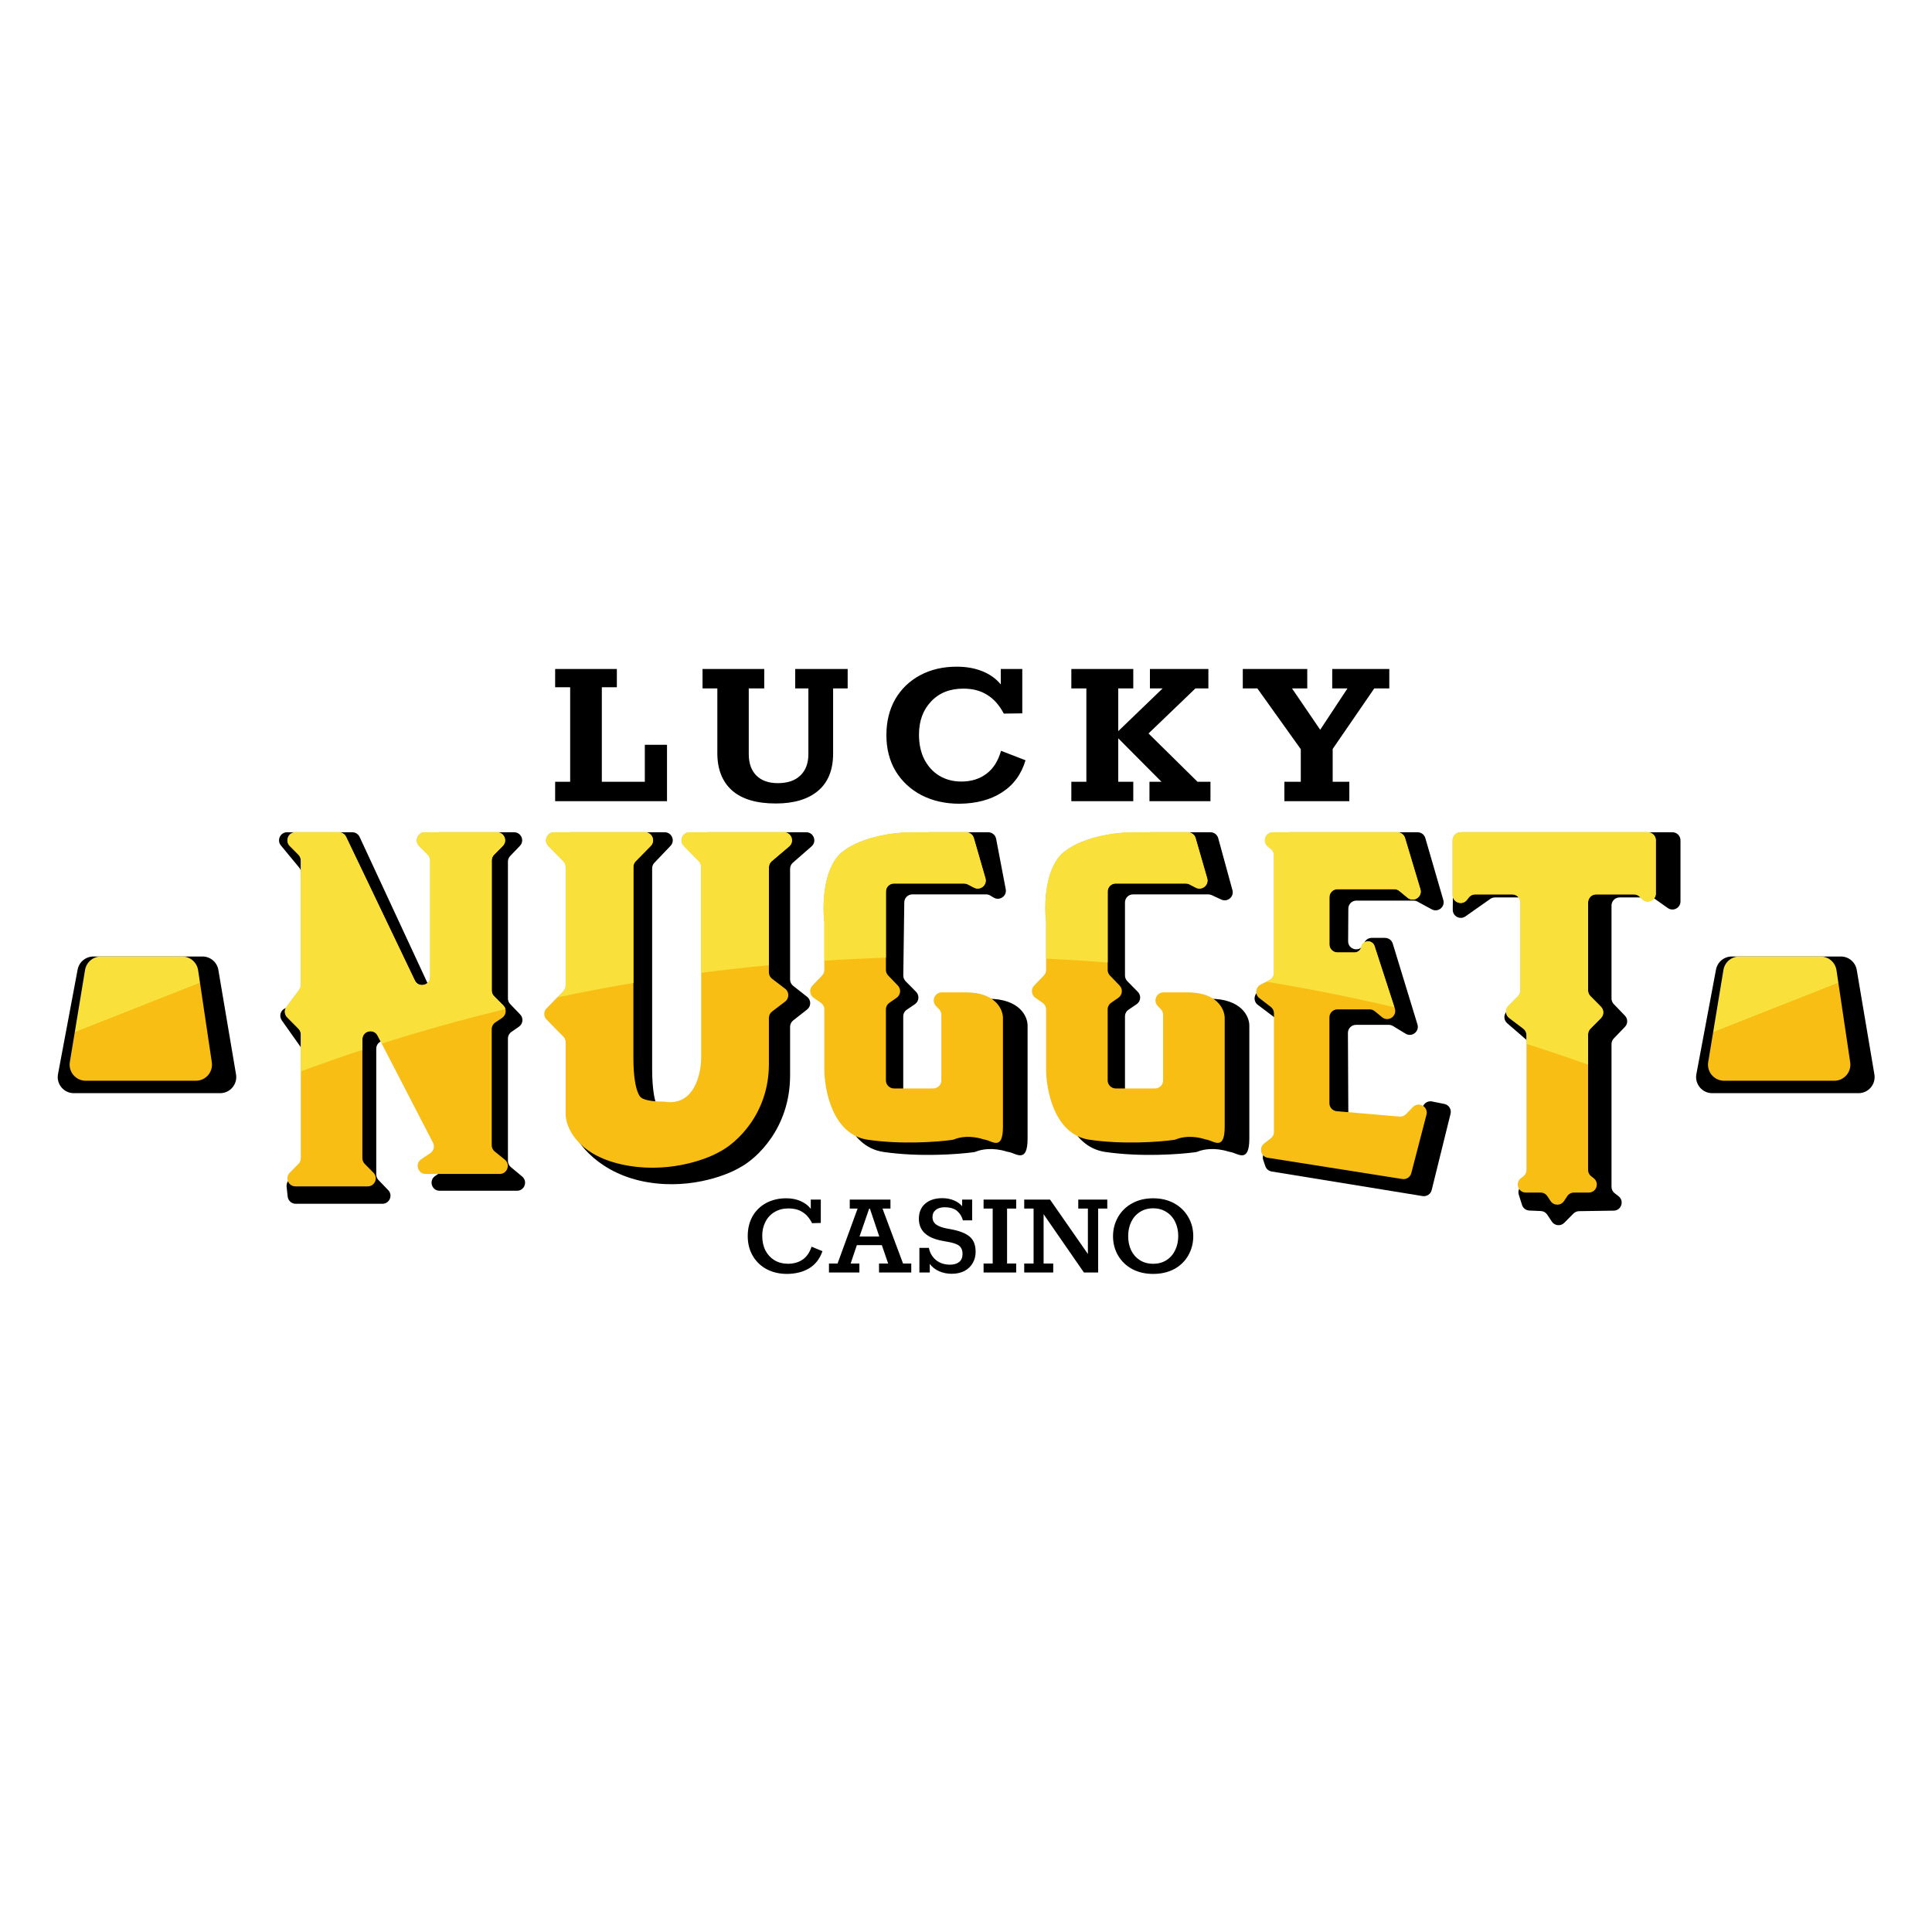 <svg width="120" height="120" viewBox="0 0 120 120" fill="none" xmlns="http://www.w3.org/2000/svg">
<path d="M34.481 48.557H35.414V42.686H34.481V41.552H38.314V42.686H37.381V48.557H40.051V46.26H41.429V49.763H34.481V48.557Z" fill="black"/>
<path d="M48.186 49.906C46.98 49.906 46.071 49.634 45.459 49.088C44.856 48.543 44.555 47.772 44.555 46.777V42.758H43.636V41.552H47.468V42.758H46.507V46.835C46.507 47.409 46.665 47.854 46.98 48.17C47.296 48.485 47.741 48.643 48.315 48.643C48.918 48.643 49.382 48.485 49.708 48.17C50.043 47.854 50.21 47.409 50.21 46.835V42.758H49.392V41.552H52.65V42.758H51.746V46.806C51.746 47.82 51.435 48.591 50.813 49.117C50.191 49.643 49.315 49.906 48.186 49.906Z" fill="black"/>
<path d="M63.697 47.222C63.439 48.093 62.951 48.758 62.233 49.217C61.525 49.677 60.644 49.911 59.592 49.921C58.711 49.921 57.927 49.744 57.238 49.39C56.558 49.036 56.022 48.538 55.63 47.897C55.247 47.256 55.056 46.509 55.056 45.658C55.056 44.815 55.238 44.074 55.601 43.433C55.974 42.791 56.491 42.294 57.151 41.94C57.812 41.586 58.568 41.409 59.419 41.409C60.022 41.409 60.558 41.504 61.027 41.696C61.496 41.887 61.874 42.16 62.161 42.514V41.552H63.496V44.308L62.348 44.323C62.07 43.796 61.726 43.409 61.314 43.16C60.912 42.901 60.419 42.772 59.836 42.772C58.994 42.772 58.324 43.04 57.826 43.576C57.328 44.102 57.08 44.787 57.08 45.629C57.08 46.213 57.19 46.725 57.41 47.165C57.639 47.605 57.951 47.945 58.343 48.184C58.745 48.423 59.199 48.543 59.707 48.543C60.319 48.543 60.836 48.385 61.257 48.069C61.688 47.753 61.994 47.275 62.175 46.634L63.697 47.222Z" fill="black"/>
<path d="M66.543 48.557H67.476V42.758H66.543V41.552H70.39V42.758H69.457V45.413L72.213 42.758H71.424V41.552H75.055V42.758H74.251L71.337 45.557L74.38 48.557H75.184V49.763H71.395V48.557H72.141L69.457 45.858V48.557H70.39V49.763H66.543V48.557Z" fill="black"/>
<path d="M79.775 48.557H80.794V46.533L78.096 42.758H77.192V41.552H81.196V42.758H80.249L82 45.327L83.694 42.758H82.747V41.552H86.292V42.758H85.359L82.775 46.519V48.557H83.809V49.763H79.775V48.557Z" fill="black"/>
<path d="M51.084 77.713C50.919 78.187 50.646 78.54 50.263 78.774C49.886 79.003 49.426 79.12 48.883 79.125C48.41 79.125 47.987 79.027 47.615 78.83C47.249 78.633 46.962 78.357 46.754 78.001C46.547 77.644 46.443 77.235 46.443 76.772C46.443 76.315 46.541 75.909 46.738 75.552C46.94 75.196 47.222 74.92 47.584 74.723C47.95 74.526 48.368 74.428 48.836 74.428C49.17 74.428 49.468 74.486 49.729 74.603C49.995 74.72 50.205 74.88 50.359 75.082V74.508H50.981V75.959L50.438 75.975C50.279 75.656 50.08 75.425 49.84 75.281C49.606 75.132 49.317 75.058 48.971 75.058C48.642 75.058 48.354 75.132 48.11 75.281C47.865 75.425 47.676 75.627 47.544 75.887C47.411 76.142 47.344 76.432 47.344 76.757C47.344 77.102 47.411 77.408 47.544 77.674C47.682 77.934 47.871 78.136 48.11 78.28C48.354 78.423 48.631 78.495 48.939 78.495C49.29 78.495 49.593 78.41 49.848 78.24C50.103 78.064 50.289 77.796 50.407 77.434L51.084 77.713Z" fill="black"/>
<path d="M51.488 78.479H52.023L53.267 75.066H52.78V74.508H55.308V75.066H54.814L56.09 78.479H56.6V79.037H54.598V78.479H55.164L54.774 77.339H53.219L52.836 78.479H53.378V79.037H51.488V78.479ZM54.614 76.804L54.032 75.074H53.984L53.386 76.804H54.614Z" fill="black"/>
<path d="M59.059 76.35C59.601 76.451 59.992 76.605 60.231 76.812C60.476 77.02 60.598 77.333 60.598 77.753C60.598 78.014 60.537 78.248 60.414 78.455C60.297 78.662 60.127 78.825 59.904 78.942C59.681 79.058 59.415 79.117 59.107 79.117C58.83 79.117 58.57 79.064 58.325 78.957C58.081 78.846 57.889 78.694 57.751 78.503V79.037H57.105V77.506H57.695C57.754 77.814 57.9 78.067 58.134 78.264C58.368 78.455 58.66 78.551 59.011 78.551C59.25 78.551 59.439 78.495 59.577 78.383C59.715 78.266 59.785 78.104 59.785 77.897C59.785 77.732 59.753 77.602 59.689 77.506C59.63 77.405 59.532 77.328 59.394 77.275C59.261 77.216 59.069 77.166 58.819 77.123L58.517 77.067C57.554 76.887 57.073 76.432 57.073 75.704C57.073 75.305 57.203 74.991 57.464 74.763C57.73 74.534 58.083 74.42 58.525 74.42C58.79 74.42 59.029 74.465 59.242 74.555C59.455 74.641 59.628 74.763 59.761 74.922V74.508H60.383V75.799H59.808C59.75 75.571 59.633 75.379 59.458 75.225C59.282 75.066 59.019 74.986 58.668 74.986C58.434 74.986 58.251 75.042 58.118 75.154C57.985 75.26 57.918 75.406 57.918 75.592C57.918 75.789 57.993 75.943 58.142 76.055C58.291 76.166 58.522 76.251 58.836 76.31L59.059 76.35Z" fill="black"/>
<path d="M61.092 78.479H61.658V75.066H61.092V74.508H63.117V75.066H62.551V78.479H63.117V79.037H61.092V78.479Z" fill="black"/>
<path d="M63.616 78.479H64.198V75.066H63.616V74.508H65.219L67.571 77.889V75.066H66.973V74.508H68.775V75.066H68.209V79.037H67.324L64.82 75.417V78.479H65.418V79.037H63.616V78.479Z" fill="black"/>
<path d="M71.628 79.125C71.133 79.125 70.698 79.024 70.32 78.822C69.943 78.615 69.65 78.333 69.443 77.977C69.236 77.62 69.132 77.224 69.132 76.788C69.132 76.352 69.236 75.954 69.443 75.592C69.65 75.231 69.943 74.946 70.32 74.739C70.698 74.532 71.133 74.428 71.628 74.428C72.117 74.428 72.55 74.532 72.928 74.739C73.305 74.946 73.598 75.231 73.805 75.592C74.012 75.948 74.116 76.344 74.116 76.78C74.116 77.216 74.012 77.615 73.805 77.977C73.603 78.333 73.313 78.615 72.936 78.822C72.558 79.024 72.122 79.125 71.628 79.125ZM71.628 78.495C71.942 78.495 72.215 78.421 72.449 78.272C72.689 78.118 72.869 77.91 72.992 77.65C73.119 77.389 73.183 77.097 73.183 76.772C73.183 76.448 73.119 76.156 72.992 75.895C72.869 75.635 72.689 75.43 72.449 75.281C72.215 75.127 71.942 75.05 71.628 75.05C71.309 75.05 71.032 75.127 70.799 75.281C70.565 75.43 70.384 75.637 70.256 75.903C70.134 76.164 70.073 76.456 70.073 76.78C70.073 77.105 70.134 77.397 70.256 77.658C70.384 77.918 70.565 78.123 70.799 78.272C71.032 78.421 71.309 78.495 71.628 78.495Z" fill="black"/>
<path d="M36.084 53.59L35.081 52.538C34.777 52.22 35.003 51.693 35.443 51.693H41.285C41.725 51.693 41.951 52.22 41.647 52.538L40.644 53.59C40.556 53.682 40.506 53.803 40.506 53.932V66.39C40.506 67.665 40.664 68.359 40.795 68.667L40.798 68.672C40.848 68.789 40.905 68.924 41.008 68.996C41.183 69.118 41.587 69.243 42.409 69.248C42.438 69.248 42.469 69.25 42.497 69.255C44.33 69.541 44.79 67.47 44.79 66.39V53.935C44.79 53.806 44.741 53.682 44.652 53.59L43.649 52.538C43.346 52.22 43.571 51.693 44.011 51.693H50.079C50.541 51.693 50.755 52.266 50.407 52.57L49.245 53.585C49.137 53.68 49.074 53.817 49.074 53.962V60.84C49.074 60.993 49.145 61.138 49.265 61.233L50.132 61.914C50.387 62.115 50.387 62.5 50.132 62.701L49.265 63.382C49.145 63.477 49.074 63.621 49.074 63.775V66.798C49.074 70.064 46.997 71.969 45.959 72.514C45.05 73.058 42.531 73.983 39.727 73.33C36.964 72.686 35.557 70.705 35.516 69.866C35.515 69.841 35.517 69.817 35.521 69.792L36.185 65.408C36.209 65.255 36.16 65.1 36.053 64.988L34.993 63.877C34.809 63.684 34.809 63.38 34.993 63.187L36.084 62.044C36.173 61.951 36.222 61.828 36.222 61.699V53.935C36.222 53.806 36.173 53.682 36.084 53.59Z" fill="black"/>
<path d="M61.871 52.099L62.468 55.229C62.55 55.653 62.091 55.973 61.721 55.752L61.505 55.623C61.428 55.576 61.339 55.552 61.248 55.552H56.667C56.394 55.552 56.171 55.772 56.167 56.045L56.105 60.586C56.103 60.72 56.155 60.848 56.248 60.944L56.902 61.608C57.12 61.831 57.084 62.197 56.826 62.373L56.322 62.715C56.184 62.808 56.102 62.963 56.102 63.128V67.742C56.102 68.018 56.326 68.242 56.602 68.242H59.261C59.537 68.242 59.761 68.018 59.761 67.742V63.482C59.761 63.351 59.709 63.225 59.617 63.131L59.377 62.886C59.066 62.57 59.289 62.036 59.733 62.036H61.386C63.338 62.036 63.825 63.139 63.825 63.691V70.724C63.825 72.274 63.112 71.646 62.688 71.561C62.634 71.55 62.58 71.542 62.527 71.526C61.666 71.255 60.962 71.39 60.648 71.518C60.598 71.538 60.547 71.555 60.492 71.563C59.491 71.7 57.097 71.873 54.883 71.551C52.607 71.221 52.038 68.38 52.038 67.001V63.128C52.038 62.963 51.955 62.808 51.818 62.715L51.314 62.373C51.056 62.197 51.02 61.831 51.238 61.608L51.894 60.941C51.986 60.847 52.038 60.721 52.038 60.59L52.038 57.485C51.902 56.382 51.956 53.927 53.257 52.934C54.558 51.941 56.78 51.693 57.728 51.693H61.38C61.619 51.693 61.826 51.864 61.871 52.099Z" fill="black"/>
<path d="M75.666 52.061L76.549 55.288C76.662 55.698 76.244 56.052 75.858 55.874L75.259 55.598C75.193 55.568 75.122 55.552 75.049 55.552H70.375C70.099 55.552 69.875 55.776 69.875 56.052V60.59C69.875 60.721 69.927 60.847 70.018 60.941L70.674 61.608C70.893 61.831 70.857 62.197 70.598 62.373L70.094 62.715C69.957 62.808 69.875 62.963 69.875 63.128V67.742C69.875 68.018 70.099 68.242 70.375 68.242H73.033C73.309 68.242 73.533 68.018 73.533 67.742V63.482C73.533 63.351 73.482 63.225 73.39 63.131L73.149 62.886C72.839 62.57 73.062 62.036 73.505 62.036H75.159C77.11 62.036 77.598 63.139 77.598 63.691V70.724C77.598 72.274 76.885 71.646 76.46 71.561C76.407 71.55 76.352 71.542 76.3 71.526C75.438 71.255 74.735 71.39 74.421 71.518C74.37 71.538 74.319 71.555 74.265 71.563C73.263 71.7 70.87 71.873 68.656 71.551C66.379 71.221 65.81 68.38 65.81 67.001V63.128C65.81 62.963 65.728 62.808 65.591 62.715L65.087 62.373C64.829 62.197 64.792 61.831 65.011 61.608L65.667 60.941C65.759 60.847 65.81 60.721 65.81 60.59L65.81 57.485C65.675 56.382 65.729 53.927 67.03 52.934C68.33 51.941 70.552 51.693 71.501 51.693H75.184C75.409 51.693 75.607 51.844 75.666 52.061Z" fill="black"/>
<path d="M88.049 51.693H80.121C79.648 51.693 79.44 52.29 79.811 52.585L80.056 52.78C80.176 52.874 80.245 53.019 80.245 53.171V60.757C80.245 60.998 80.073 61.205 79.835 61.249L78.336 61.522C77.907 61.6 77.776 62.15 78.124 62.412L80.048 63.868C80.19 63.975 80.264 64.149 80.243 64.325L79.531 70.429C79.518 70.54 79.468 70.644 79.39 70.723L78.581 71.539C78.448 71.673 78.402 71.872 78.463 72.051L78.591 72.431C78.65 72.606 78.802 72.734 78.984 72.764L88.359 74.29C88.615 74.332 88.862 74.17 88.924 73.917L90.097 69.178C90.166 68.902 89.99 68.624 89.711 68.568L88.946 68.414C88.625 68.349 88.329 68.606 88.348 68.933L88.39 69.665C88.408 69.969 88.151 70.218 87.847 70.192L84.204 69.87C83.947 69.848 83.749 69.633 83.748 69.375L83.722 64.158C83.721 63.88 83.945 63.655 84.222 63.655H86.258C86.349 63.655 86.439 63.68 86.517 63.727L87.304 64.204C87.696 64.442 88.175 64.07 88.041 63.631L86.506 58.607C86.441 58.397 86.247 58.253 86.027 58.253H85.198C84.997 58.253 84.816 58.373 84.738 58.557L84.695 58.658C84.481 59.161 83.731 59.006 83.735 58.459L83.747 56.435C83.749 56.16 83.972 55.938 84.247 55.938H87.801C87.884 55.938 87.966 55.959 88.039 55.998L88.929 56.481C89.319 56.693 89.771 56.328 89.647 55.902L88.529 52.053C88.467 51.84 88.271 51.693 88.049 51.693Z" fill="black"/>
<path d="M90.278 52.188L90.233 56.505C90.229 56.913 90.687 57.154 91.021 56.919L92.564 55.833C92.649 55.773 92.749 55.742 92.852 55.742H95.309C95.586 55.742 95.809 55.965 95.809 56.242V61.719C95.809 61.995 95.586 62.219 95.309 62.219H94.239C94.07 62.219 93.913 62.304 93.821 62.446L93.522 62.903C93.385 63.113 93.424 63.391 93.614 63.555L95.795 65.44C95.901 65.532 95.963 65.664 95.967 65.805L96.179 73.264C96.189 73.606 95.86 73.856 95.533 73.756L94.959 73.58C94.573 73.462 94.214 73.825 94.336 74.209L94.535 74.841C94.599 75.041 94.781 75.18 94.991 75.189L95.706 75.22C95.866 75.227 96.013 75.31 96.102 75.444L96.387 75.876C96.562 76.14 96.936 76.177 97.159 75.952L97.73 75.376C97.822 75.283 97.947 75.23 98.078 75.228L100.232 75.196C100.704 75.188 100.904 74.591 100.532 74.301L100.286 74.11C100.165 74.015 100.094 73.87 100.094 73.715V64.85C100.094 64.72 100.144 64.596 100.233 64.503L100.928 63.78C101.115 63.587 101.115 63.281 100.928 63.087L100.233 62.364C100.144 62.271 100.094 62.147 100.094 62.018V56.242C100.094 55.965 100.317 55.742 100.594 55.742H102.5C102.603 55.742 102.704 55.774 102.788 55.833L103.589 56.399C103.92 56.633 104.378 56.396 104.378 55.991V52.193C104.378 51.917 104.154 51.693 103.878 51.693H90.778C90.504 51.693 90.281 51.914 90.278 52.188Z" fill="black"/>
<path d="M23.753 74.769H18.366C18.111 74.769 17.897 74.577 17.869 74.324L17.801 73.705C17.768 73.409 18 73.15 18.298 73.15H18.948C19.234 73.15 19.462 72.909 19.447 72.623L19.073 65.728C19.068 65.634 19.037 65.544 18.982 65.467L17.501 63.375C17.32 63.119 17.415 62.762 17.7 62.632L19.151 61.964C19.345 61.874 19.461 61.672 19.439 61.459L18.698 54.159C18.688 54.061 18.649 53.968 18.586 53.891L17.446 52.512C17.177 52.185 17.409 51.693 17.832 51.693H21.883C22.077 51.693 22.254 51.806 22.336 51.983L26.701 61.38C26.926 61.866 27.654 61.705 27.654 61.17V53.514C27.654 53.385 27.604 53.261 27.515 53.167L26.911 52.54C26.605 52.222 26.83 51.693 27.271 51.693H31.932C32.373 51.693 32.598 52.222 32.292 52.54L31.688 53.167C31.599 53.261 31.549 53.385 31.549 53.514V62.018C31.549 62.147 31.599 62.271 31.688 62.364L32.31 63.011C32.523 63.232 32.488 63.593 32.234 63.768L31.764 64.094C31.629 64.188 31.549 64.341 31.549 64.505V72.106C31.549 72.254 31.615 72.395 31.729 72.49L32.432 73.075C32.792 73.374 32.581 73.96 32.113 73.96H27.306C26.816 73.96 26.619 73.328 27.021 73.049L27.687 72.588C27.892 72.446 27.961 72.175 27.849 71.952L24.317 64.915C24.081 64.444 23.37 64.612 23.37 65.14V72.948C23.37 73.078 23.42 73.202 23.51 73.295L24.113 73.923C24.419 74.24 24.194 74.769 23.753 74.769Z" fill="black"/>
<path d="M34.99 53.493L34.057 52.544C33.746 52.227 33.97 51.693 34.413 51.693H40.061C40.505 51.693 40.729 52.227 40.418 52.544L39.485 53.493C39.393 53.586 39.341 53.71 39.341 53.841V65.701C39.341 66.901 39.493 67.562 39.621 67.86C39.672 67.981 39.734 68.12 39.844 68.192C40.02 68.306 40.417 68.421 41.212 68.425C41.239 68.425 41.269 68.427 41.297 68.432C43.098 68.705 43.55 66.731 43.55 65.701V53.843C43.55 53.712 43.498 53.586 43.406 53.493L42.473 52.544C42.162 52.227 42.386 51.693 42.83 51.693H48.69C49.156 51.693 49.368 52.273 49.013 52.575L47.935 53.489C47.822 53.584 47.758 53.723 47.758 53.87V60.395C47.758 60.551 47.831 60.698 47.955 60.793L48.767 61.412C49.029 61.612 49.029 62.007 48.767 62.208L47.955 62.827C47.831 62.922 47.758 63.068 47.758 63.224V66.09C47.758 69.203 45.718 71.019 44.697 71.538C43.805 72.056 41.331 72.939 38.576 72.316C35.822 71.693 35.133 69.981 35.133 69.203V64.738C35.133 64.607 35.082 64.481 34.99 64.388L33.948 63.328C33.756 63.133 33.756 62.821 33.948 62.627L34.99 61.567C35.082 61.473 35.133 61.347 35.133 61.216V53.843C35.133 53.712 35.082 53.586 34.99 53.493Z" fill="#F8BE14"/>
<path d="M60.486 52.054L61.207 54.551C61.329 54.974 60.886 55.336 60.496 55.133L60.108 54.932C60.037 54.895 59.958 54.876 59.877 54.876H55.526C55.25 54.876 55.026 55.099 55.026 55.376V60.243C55.026 60.373 55.076 60.497 55.166 60.59L55.767 61.215C55.981 61.437 55.945 61.797 55.692 61.973L55.242 62.285C55.107 62.378 55.026 62.532 55.026 62.696V67.105C55.026 67.381 55.25 67.605 55.526 67.605H57.969C58.246 67.605 58.469 67.381 58.469 67.105V63.033C58.469 62.904 58.419 62.78 58.33 62.686L58.136 62.485C57.83 62.167 58.055 61.638 58.496 61.638H60C61.836 61.638 62.295 62.699 62.295 63.229V69.992C62.295 71.475 61.631 70.885 61.231 70.798C61.176 70.786 61.121 70.778 61.067 70.761C60.264 70.505 59.608 70.631 59.31 70.753C59.259 70.774 59.207 70.792 59.152 70.799C58.205 70.931 55.958 71.097 53.879 70.788C51.736 70.469 51.201 67.738 51.201 66.412V62.696C51.201 62.532 51.12 62.378 50.986 62.285L50.535 61.973C50.282 61.797 50.246 61.437 50.46 61.215L51.061 60.59C51.151 60.497 51.201 60.373 51.201 60.243L51.201 57.262C51.073 56.202 51.124 53.841 52.348 52.886C53.573 51.932 55.664 51.693 56.557 51.693H60.006C60.229 51.693 60.425 51.84 60.486 52.054Z" fill="#F8BE14"/>
<path d="M74.26 52.054L74.98 54.551C75.102 54.974 74.659 55.336 74.269 55.133L73.881 54.932C73.81 54.895 73.731 54.876 73.65 54.876H69.299C69.023 54.876 68.799 55.099 68.799 55.376V60.243C68.799 60.373 68.849 60.497 68.939 60.59L69.54 61.215C69.754 61.437 69.718 61.797 69.465 61.973L69.014 62.285C68.88 62.378 68.799 62.532 68.799 62.696V67.105C68.799 67.381 69.023 67.605 69.299 67.605H71.742C72.019 67.605 72.242 67.381 72.242 67.105V63.033C72.242 62.904 72.192 62.78 72.103 62.686L71.909 62.485C71.603 62.167 71.828 61.638 72.269 61.638H73.773C75.609 61.638 76.068 62.699 76.068 63.229V69.992C76.068 71.475 75.404 70.885 75.004 70.798C74.949 70.786 74.894 70.778 74.84 70.761C74.037 70.505 73.381 70.631 73.083 70.753C73.032 70.774 72.98 70.792 72.925 70.799C71.978 70.931 69.731 71.097 67.652 70.788C65.509 70.469 64.974 67.738 64.974 66.412V62.696C64.974 62.532 64.893 62.378 64.758 62.285L64.308 61.973C64.055 61.797 64.019 61.437 64.233 61.215L64.834 60.59C64.924 60.497 64.974 60.373 64.974 60.243L64.974 57.262C64.846 56.202 64.897 53.841 66.121 52.886C67.346 51.932 69.437 51.693 70.33 51.693H73.779C74.002 51.693 74.198 51.84 74.26 52.054Z" fill="#F8BE14"/>
<path d="M86.79 51.693H79.067C78.589 51.693 78.383 52.298 78.762 52.589L78.933 52.722C79.056 52.816 79.128 52.963 79.128 53.118V60.424C79.128 60.612 79.024 60.783 78.857 60.869L78.299 61.155C77.973 61.323 77.932 61.773 78.222 61.996L78.933 62.544C79.056 62.638 79.128 62.785 79.128 62.94V70.306C79.128 70.461 79.056 70.607 78.933 70.702L78.518 71.022C78.171 71.289 78.312 71.843 78.745 71.912L87.097 73.231C87.351 73.271 87.594 73.112 87.659 72.863L88.601 69.235C88.73 68.738 88.117 68.393 87.759 68.76L87.327 69.203C87.223 69.311 87.076 69.365 86.927 69.353L83.029 69.019C82.77 68.997 82.572 68.781 82.572 68.521V63.194C82.572 62.918 82.795 62.694 83.072 62.694H85.07C85.186 62.694 85.298 62.734 85.388 62.807L85.842 63.18C86.228 63.498 86.789 63.115 86.635 62.64L85.376 58.763C85.24 58.344 84.636 58.38 84.552 58.813C84.513 59.013 84.337 59.158 84.133 59.158H83.072C82.795 59.158 82.572 58.934 82.572 58.658V55.729C82.572 55.453 82.795 55.229 83.072 55.229H86.601C86.716 55.229 86.829 55.269 86.918 55.343L87.426 55.76C87.807 56.073 88.364 55.703 88.222 55.23L87.269 52.05C87.206 51.838 87.011 51.693 86.79 51.693Z" fill="#F8BE14"/>
<path d="M90.223 52.193V55.585C90.223 56.066 90.837 56.27 91.124 55.883L91.22 55.754C91.315 55.627 91.463 55.552 91.622 55.552H93.931C94.207 55.552 94.431 55.776 94.431 56.052V61.52C94.431 61.652 94.379 61.778 94.286 61.872L93.686 62.477C93.473 62.692 93.498 63.046 93.739 63.228L94.615 63.891C94.74 63.985 94.813 64.133 94.813 64.29V72.667C94.813 72.824 94.74 72.971 94.615 73.066L94.471 73.175C94.089 73.464 94.293 74.073 94.773 74.073H95.692C95.86 74.073 96.017 74.158 96.109 74.298L96.309 74.6C96.507 74.899 96.946 74.899 97.143 74.6L97.343 74.298C97.436 74.158 97.592 74.073 97.76 74.073H98.68C99.159 74.073 99.364 73.464 98.981 73.175L98.838 73.066C98.713 72.971 98.639 72.824 98.639 72.667V64.247C98.639 64.115 98.691 63.988 98.784 63.895L99.438 63.235C99.631 63.04 99.631 62.726 99.438 62.531L98.784 61.872C98.691 61.778 98.639 61.652 98.639 61.52V56.052C98.639 55.776 98.863 55.552 99.139 55.552H101.491C101.625 55.552 101.752 55.605 101.846 55.7L101.992 55.847C102.307 56.164 102.847 55.941 102.847 55.495V52.193C102.847 51.917 102.623 51.693 102.347 51.693H90.723C90.447 51.693 90.223 51.917 90.223 52.193Z" fill="#F8BE14"/>
<path d="M17.997 72.836L18.538 72.29C18.63 72.197 18.683 72.07 18.683 71.938V64.247C18.683 64.115 18.63 63.988 18.538 63.895L17.837 63.189C17.663 63.013 17.644 62.737 17.791 62.538L18.584 61.473C18.648 61.386 18.683 61.282 18.683 61.174V53.442C18.683 53.311 18.63 53.184 18.538 53.09L17.997 52.545C17.684 52.23 17.908 51.693 18.352 51.693H21.045C21.238 51.693 21.413 51.804 21.496 51.977L25.765 60.896C25.995 61.377 26.716 61.213 26.716 60.681V53.442C26.716 53.311 26.664 53.184 26.571 53.09L26.031 52.545C25.718 52.23 25.942 51.693 26.386 51.693H30.872C31.317 51.693 31.541 52.23 31.228 52.545L30.687 53.09C30.594 53.184 30.542 53.311 30.542 53.442V61.52C30.542 61.652 30.594 61.778 30.687 61.872L31.264 62.454C31.485 62.677 31.448 63.046 31.188 63.221L30.763 63.506C30.625 63.599 30.542 63.755 30.542 63.921V71.133C30.542 71.284 30.61 71.428 30.728 71.522L31.353 72.027C31.72 72.323 31.511 72.916 31.039 72.916H26.443C25.95 72.916 25.755 72.276 26.164 72.001L26.729 71.621C26.94 71.479 27.011 71.202 26.894 70.977L23.452 64.323C23.212 63.857 22.508 64.028 22.508 64.552V71.938C22.508 72.07 22.56 72.197 22.653 72.29L23.194 72.836C23.507 73.151 23.283 73.688 22.839 73.688H18.352C17.908 73.688 17.684 73.151 17.997 72.836Z" fill="#F8BE14"/>
<path fill-rule="evenodd" clip-rule="evenodd" d="M98.639 66.13V64.247C98.639 64.115 98.691 63.988 98.784 63.895L99.438 63.235C99.631 63.04 99.631 62.726 99.438 62.531L98.784 61.872C98.691 61.778 98.639 61.652 98.639 61.52V56.052C98.639 55.776 98.863 55.552 99.139 55.552H101.491C101.625 55.552 101.753 55.605 101.847 55.7L101.992 55.847C102.307 56.164 102.848 55.941 102.848 55.495V52.193C102.848 51.917 102.624 51.693 102.348 51.693H90.723C90.447 51.693 90.223 51.917 90.223 52.193V55.585C90.223 56.066 90.837 56.27 91.124 55.883L91.221 55.754C91.315 55.627 91.464 55.552 91.622 55.552H93.931C94.207 55.552 94.431 55.776 94.431 56.052V61.52C94.431 61.652 94.379 61.778 94.286 61.872L93.686 62.477C93.473 62.692 93.498 63.046 93.739 63.228L94.615 63.891C94.74 63.985 94.814 64.133 94.814 64.29V64.836C96.103 65.246 97.378 65.677 98.639 66.13ZM86.611 62.566L85.377 58.763C85.241 58.344 84.636 58.38 84.552 58.813C84.513 59.013 84.338 59.158 84.133 59.158H83.072C82.796 59.158 82.572 58.934 82.572 58.658V55.729C82.572 55.453 82.796 55.229 83.072 55.229H86.601C86.717 55.229 86.829 55.269 86.919 55.343L87.426 55.76C87.808 56.073 88.364 55.703 88.223 55.23L87.27 52.05C87.206 51.838 87.012 51.693 86.791 51.693H79.067C78.59 51.693 78.384 52.298 78.762 52.589L78.934 52.722C79.057 52.816 79.129 52.963 79.129 53.118V60.424C79.129 60.612 79.024 60.783 78.857 60.869L78.65 60.976C81.346 61.417 84.002 61.949 86.611 62.566ZM68.799 59.785V55.376C68.799 55.099 69.023 54.876 69.299 54.876H73.651C73.731 54.876 73.81 54.895 73.881 54.932L74.269 55.133C74.659 55.336 75.102 54.974 74.98 54.551L74.26 52.054C74.198 51.84 74.002 51.693 73.779 51.693H70.33C69.437 51.693 67.346 51.932 66.121 52.886C64.897 53.841 64.846 56.202 64.974 57.262L64.974 59.545C66.256 59.605 67.531 59.685 68.799 59.785ZM55.027 59.482V55.376C55.027 55.099 55.251 54.876 55.527 54.876H59.878C59.959 54.876 60.038 54.895 60.109 54.932L60.497 55.133C60.887 55.336 61.33 54.974 61.208 54.551L60.487 52.054C60.426 51.84 60.23 51.693 60.007 51.693H56.558C55.665 51.693 53.574 51.932 52.349 52.886C51.125 53.841 51.074 56.202 51.202 57.262L51.202 59.674C52.47 59.59 53.745 59.526 55.027 59.482ZM47.758 59.951V53.87C47.758 53.723 47.823 53.584 47.935 53.489L49.014 52.575C49.369 52.273 49.156 51.693 48.691 51.693H42.83C42.387 51.693 42.163 52.227 42.474 52.544L43.407 53.493C43.499 53.586 43.55 53.712 43.55 53.843V60.426C44.943 60.244 46.346 60.085 47.758 59.951ZM39.342 61.055V53.841C39.342 53.71 39.394 53.586 39.486 53.493L40.419 52.544C40.73 52.227 40.505 51.693 40.062 51.693H34.414C33.97 51.693 33.746 52.227 34.057 52.544L34.99 53.493C35.082 53.586 35.134 53.712 35.134 53.843V61.216C35.134 61.347 35.082 61.473 34.99 61.567L34.614 61.95C36.175 61.621 37.751 61.322 39.342 61.055ZM31.393 62.677C31.372 62.596 31.329 62.519 31.265 62.454L30.688 61.872C30.595 61.778 30.543 61.652 30.543 61.52V53.442C30.543 53.311 30.595 53.184 30.688 53.09L31.228 52.545C31.541 52.23 31.318 51.693 30.873 51.693H26.387C25.942 51.693 25.719 52.23 26.032 52.545L26.572 53.09C26.665 53.184 26.717 53.311 26.717 53.442V60.681C26.717 61.213 25.996 61.377 25.766 60.896L21.497 51.977C21.414 51.804 21.239 51.693 21.046 51.693H18.353C17.908 51.693 17.685 52.23 17.998 52.545L18.538 53.09C18.631 53.184 18.683 53.311 18.683 53.442V61.174C18.683 61.282 18.649 61.386 18.584 61.473L17.792 62.538C17.645 62.737 17.664 63.013 17.838 63.189L18.538 63.895C18.631 63.988 18.683 64.115 18.683 64.247V66.549C19.944 66.081 21.219 65.633 22.509 65.208V64.552C22.509 64.028 23.212 63.857 23.453 64.323L23.71 64.819C26.221 64.022 28.784 63.306 31.393 62.677Z" fill="#FAE03B"/>
<path d="M4.821 60.225C4.91 59.752 5.323 59.41 5.804 59.41H12.577C13.065 59.41 13.482 59.762 13.563 60.243L14.66 66.732C14.763 67.343 14.293 67.899 13.674 67.899H4.586C3.959 67.899 3.487 67.33 3.603 66.715L4.821 60.225Z" fill="black"/>
<path d="M106.583 60.225C106.672 59.752 107.085 59.41 107.566 59.41H114.34C114.828 59.41 115.244 59.762 115.326 60.243L116.422 66.732C116.526 67.343 116.055 67.899 115.436 67.899H106.348C105.722 67.899 105.25 67.33 105.365 66.715L106.583 60.225Z" fill="black"/>
<path d="M5.282 60.247C5.362 59.764 5.78 59.41 6.269 59.41H11.317C11.812 59.41 12.233 59.773 12.306 60.263L13.156 65.98C13.246 66.584 12.778 67.127 12.167 67.127H5.324C4.707 67.127 4.237 66.573 4.338 65.964L5.282 60.247Z" fill="url(#paint0_linear_1206_7355)"/>
<path d="M107.045 60.247C107.124 59.764 107.542 59.41 108.031 59.41H113.079C113.575 59.41 113.996 59.773 114.068 60.263L114.919 65.98C115.009 66.584 114.541 67.127 113.93 67.127H107.087C106.469 67.127 105.999 66.573 106.1 65.964L107.045 60.247Z" fill="url(#paint1_linear_1206_7355)"/>
<defs>
<linearGradient id="paint0_linear_1206_7355" x1="5.293" y1="58.252" x2="8.788" y2="67.107" gradientUnits="userSpaceOnUse">
<stop offset="0.546" stop-color="#FAE03B"/>
<stop offset="0.548" stop-color="#F8BE14"/>
</linearGradient>
<linearGradient id="paint1_linear_1206_7355" x1="107.055" y1="58.252" x2="110.55" y2="67.107" gradientUnits="userSpaceOnUse">
<stop offset="0.546" stop-color="#FAE03B"/>
<stop offset="0.548" stop-color="#F8BE14"/>
</linearGradient>
</defs>
</svg>

